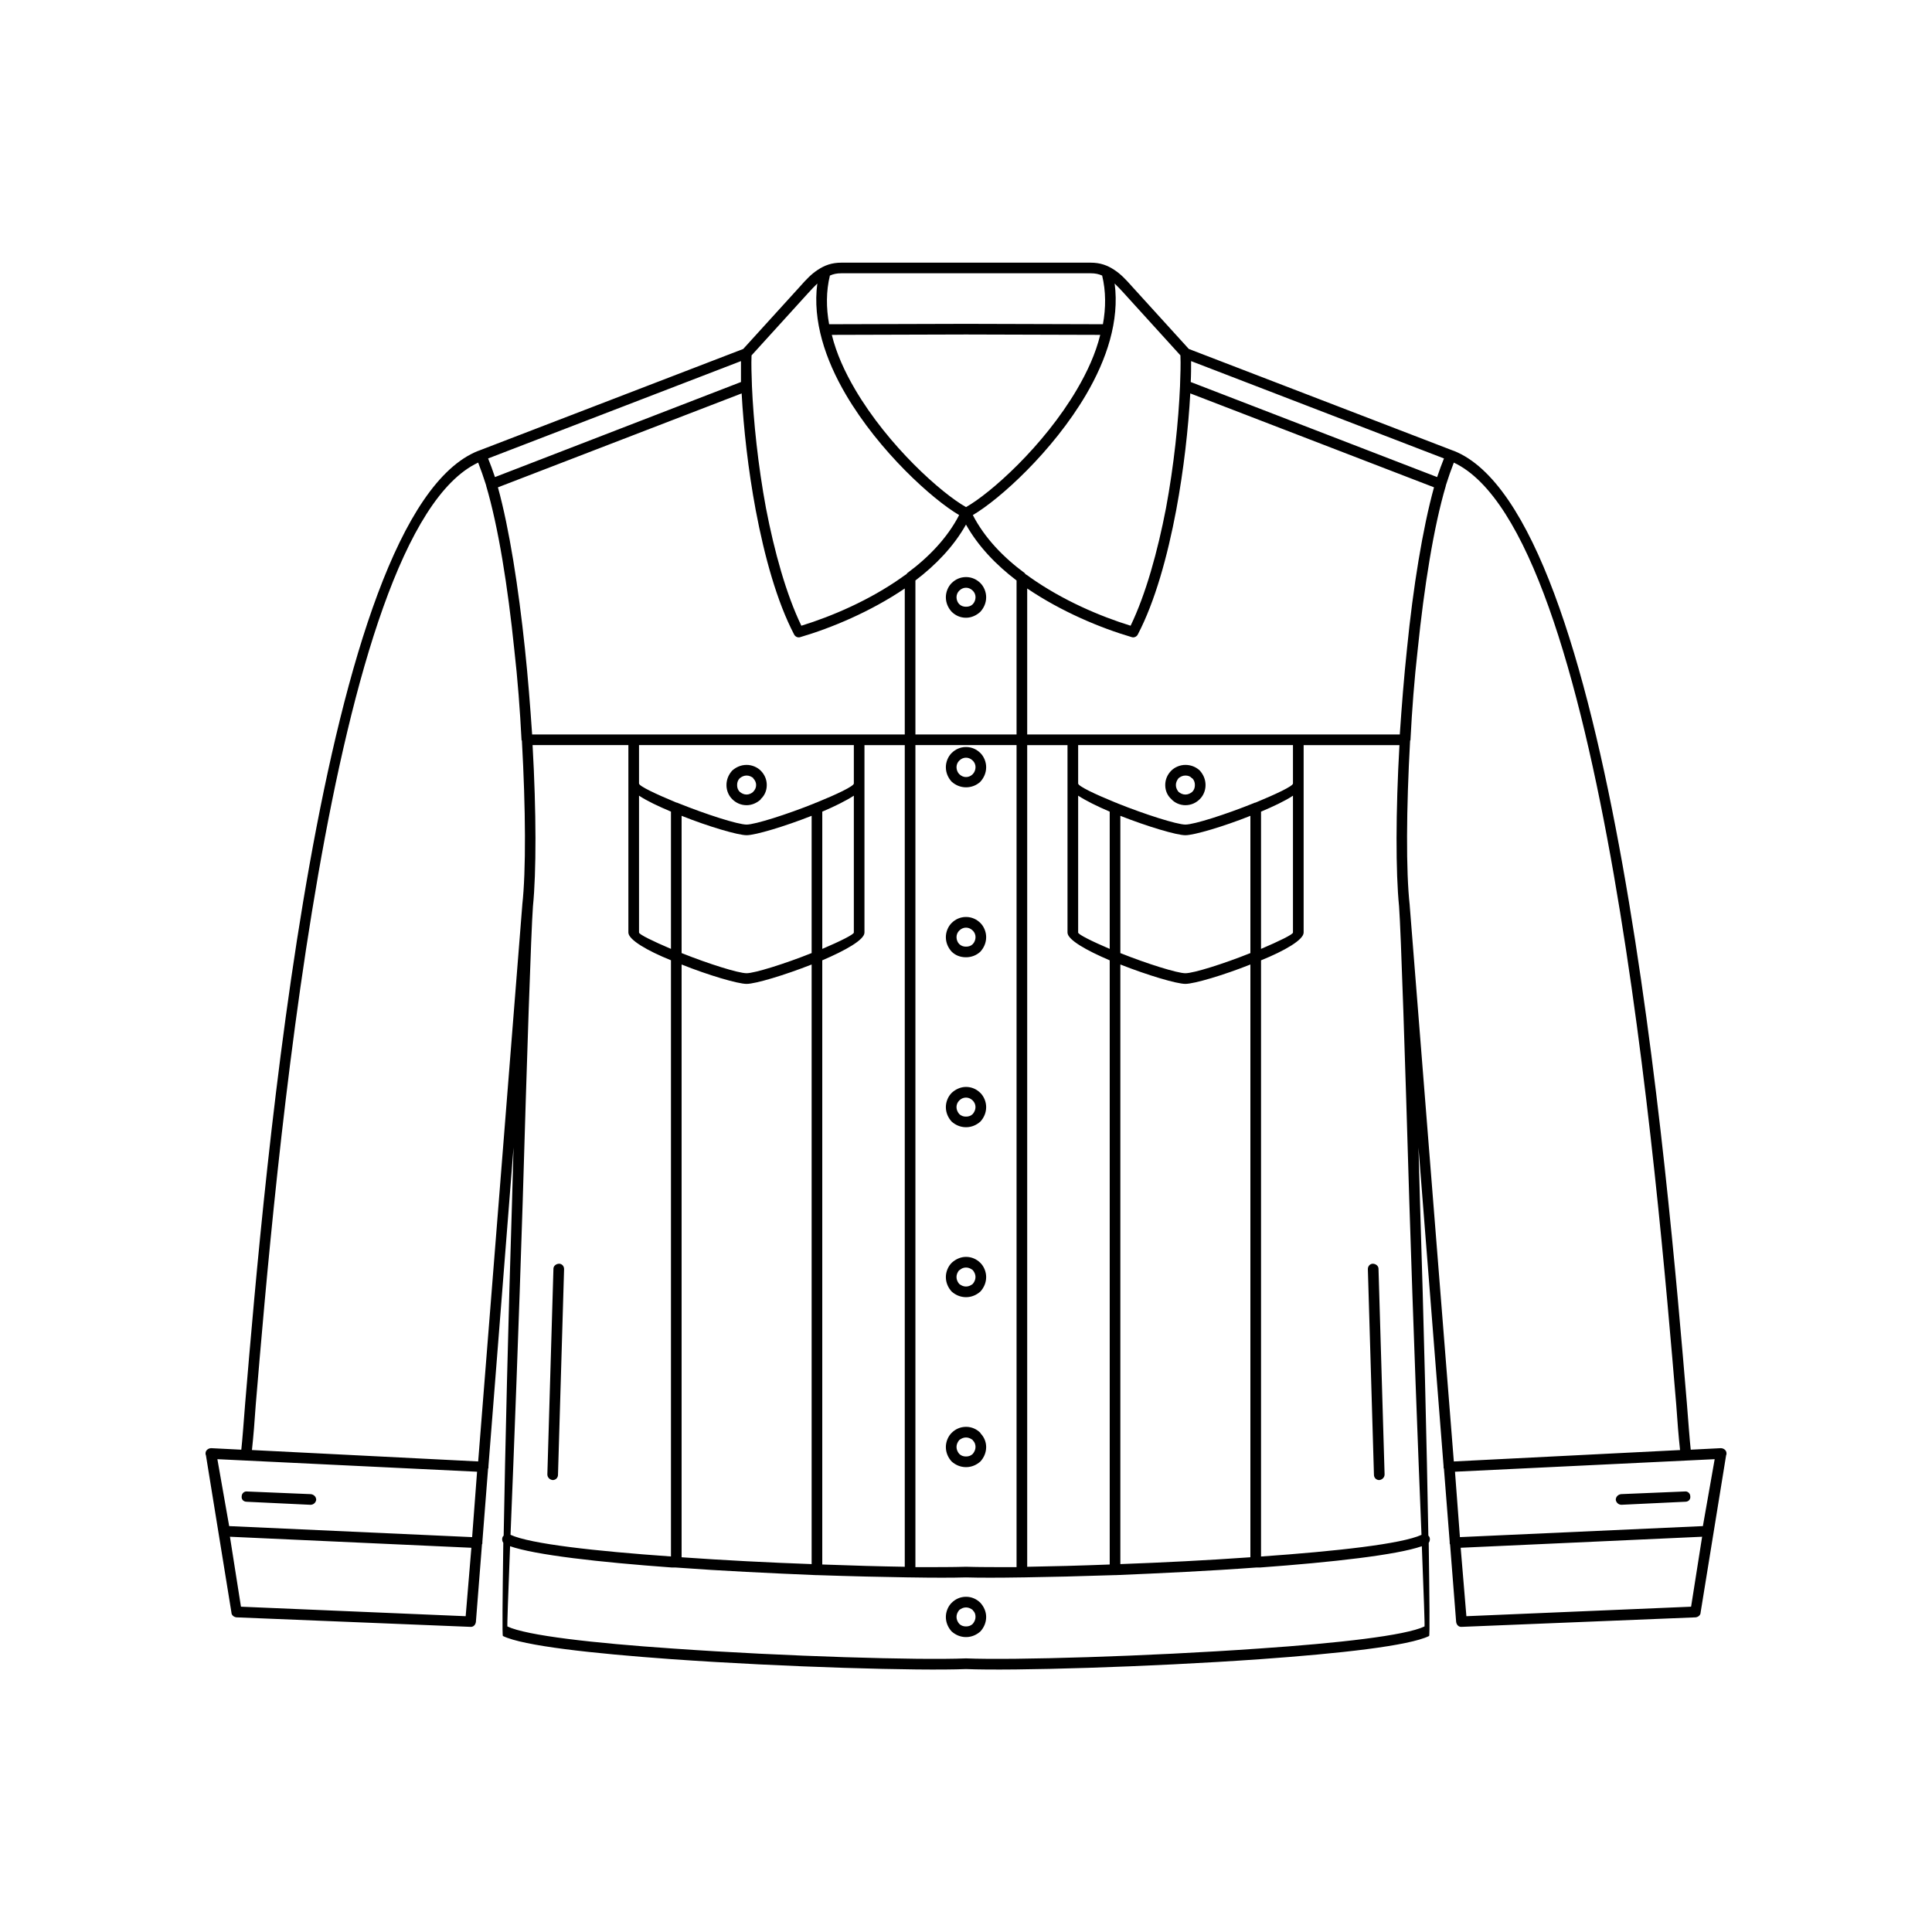 <?xml version="1.0" encoding="UTF-8"?>
<!-- Uploaded to: ICON Repo, www.svgrepo.com, Generator: ICON Repo Mixer Tools -->
<svg fill="#000000" width="800px" height="800px" version="1.1" viewBox="144 144 512 512" xmlns="http://www.w3.org/2000/svg">
 <path d="m282.41 383.78c1.008-8.969 0.906-25.391-0.102-43.527l-0.102-0.102v-0.102c-0.402-7.859-1.008-15.922-1.914-23.879-1.715-16.727-4.231-32.547-7.457-43.43v-0.102c-0.707-2.215-1.41-4.231-2.117-6.047-39.5 18.539-53.906 189.43-58.945 249.69-0.301 4.434-0.605 8.262-1.008 11.992l59.953 3.023 11.688-147.41v-0.102zm132.6 178.25h-0.203-0.102c-6.144 0.102-11.184 0.102-14.711 0-3.527 0.102-8.566 0.102-14.711 0h-0.102-0.203c-7.055-0.102-15.418-0.301-24.383-0.605h-0.102-0.203c-11.992-0.504-24.988-1.109-37.18-2.016h-0.102-0.906c-19.348-1.41-36.273-3.324-42.926-5.644-0.504 13-0.805 21.16-0.707 21.262 5.039 2.418 22.973 4.434 43.73 5.844 29.926 2.117 65.598 3.125 77.688 2.621h0.203c12.09 0.504 47.762-0.504 77.688-2.621 20.758-1.41 38.691-3.426 43.73-5.844 0.102-0.102-0.203-8.262-0.707-21.262-6.648 2.316-23.578 4.231-42.926 5.644h-0.906-0.102c-12.191 0.906-25.191 1.512-37.18 2.016h-0.203-0.102c-8.969 0.301-17.332 0.504-24.383 0.605zm-1.613-2.719v-217.85h-26.805v217.85c5.543 0 10.078 0 13.301-0.102h0.102 0.102c3.223 0.102 7.758 0.102 13.301 0.102zm0-220.67v-40.809c-5.441-4.133-10.176-9.07-13.402-14.812-3.223 5.742-7.961 10.68-13.402 14.812v40.809zm2.215-42.723c0 0.102 0.102 0.102 0.102 0.203 0.504 0.301 0.906 0.605 1.309 0.906 8.566 6.047 18.438 10.277 26.602 12.797 4.031-8.363 7.152-19.648 9.371-31.137 2.117-11.387 3.324-23.074 3.727-32.445v-0.102c0.102-2.922 0.203-5.543 0.102-7.961l-15.012-16.523c-0.805-0.906-1.613-1.715-2.418-2.519 1.309 9.875-2.117 20.152-7.559 29.422-8.867 15.113-22.973 27.809-30.027 31.941 3.125 6.047 8.062 11.184 13.805 15.418zm0.605 4.031v38.691h98.742c0.504-7.457 1.109-15.215 1.914-22.773 1.613-16.223 4.133-31.738 7.152-42.723l-64.59-24.887c-0.504 9.168-1.715 20.152-3.727 30.934-2.316 12.293-5.644 24.285-10.176 32.949-0.301 0.605-1.008 0.906-1.613 0.707-8.262-2.418-18.641-6.75-27.711-12.898zm0 41.516v217.75c6.449-0.102 13.906-0.301 21.867-0.605v-160.11c-6.144-2.621-11.184-5.441-11.184-7.356v-49.676zm-32.445 217.75v-217.75h-10.68v49.676c0 1.914-5.039 4.734-11.184 7.356v160.11c7.961 0.301 15.418 0.504 21.867 0.605zm0-220.57v-38.691c-9.07 6.144-19.445 10.48-27.711 12.898-0.605 0.203-1.309-0.102-1.613-0.707-4.535-8.664-7.859-20.656-10.176-32.949-2.016-10.781-3.223-21.766-3.727-30.934l-64.59 24.887c3.023 10.984 5.441 26.5 7.152 42.723 0.805 7.559 1.41 15.316 1.914 22.773zm0.504-42.523c0-0.102 0.102-0.102 0.102-0.203 5.742-4.231 10.68-9.371 13.805-15.418-7.055-4.133-21.16-16.828-30.027-31.941-5.441-9.27-8.867-19.547-7.559-29.422-0.805 0.805-1.613 1.613-2.418 2.519l-15.012 16.523c-0.102 2.418 0 5.039 0.102 7.961v0.102c0.402 9.371 1.613 21.059 3.727 32.445 2.215 11.488 5.34 22.773 9.371 31.137 8.16-2.519 18.035-6.75 26.602-12.797 0.402-0.301 0.805-0.605 1.309-0.906zm122.22 184.19c0-0.805 0.605-1.41 1.309-1.41 0.805 0 1.512 0.605 1.512 1.309l1.613 54.512c0 0.805-0.605 1.41-1.41 1.512-0.805 0-1.41-0.605-1.41-1.41zm-215.83-0.102c0-0.707 0.707-1.309 1.512-1.309 0.707 0 1.309 0.605 1.309 1.41l-1.613 54.512c0 0.805-0.605 1.41-1.41 1.41-0.805-0.102-1.41-0.707-1.41-1.512zm299.87 59.047c0.707-0.102 1.41 0.504 1.41 1.309 0.102 0.805-0.504 1.41-1.309 1.41l-16.93 0.805c-0.805 0-1.41-0.605-1.512-1.309 0-0.805 0.605-1.41 1.41-1.512l16.93-0.707zm-381.18 2.719c-0.805 0-1.41-0.605-1.309-1.41 0-0.805 0.707-1.41 1.41-1.309l16.93 0.707c0.805 0.102 1.41 0.707 1.41 1.512-0.102 0.707-0.707 1.309-1.512 1.309l-16.93-0.805zm230.54-185.2c0.102 0 0.203 0.102 0.203 0.102 7.254 2.922 15.82 5.644 18.035 5.644 2.316 0 10.781-2.719 18.035-5.644 0.102 0 0.203-0.102 0.203-0.102l0.402-0.102c5.34-2.215 9.875-4.332 9.875-5.039v-10.176h-56.93v10.176c0 0.707 4.434 2.82 9.875 5.039zm1.008 3.426v36.375c7.055 2.82 15.113 5.34 17.23 5.34 2.215 0 10.176-2.519 17.23-5.34v-36.375c-7.055 2.82-14.914 5.141-17.23 5.141-2.316 0-10.078-2.316-17.23-5.141zm0 39.398v158.9c11.184-0.402 23.176-1.008 34.461-1.812v-157.09c-7.055 2.82-14.914 5.141-17.23 5.141-2.316 0-10.078-2.316-17.23-5.141zm-2.82-4.133v-36.375c-3.324-1.41-6.348-2.922-8.363-4.231v36.273c0 0.504 3.629 2.316 8.363 4.332zm40.102-36.375v36.375c4.734-2.016 8.465-3.828 8.465-4.332v-36.273c-2.117 1.41-5.141 2.82-8.465 4.231zm0 39.398v158c20.051-1.41 37.281-3.324 42.523-5.742-0.906-22.168-2.215-56.324-3.223-88.168-1.109-37.586-2.215-71.641-2.719-78.395-0.906-8.969-0.906-24.988 0.102-42.723h-25.391v49.676c0 1.914-5.039 4.836-11.285 7.356zm-118.29-41.613s0.102-0.102 0.203-0.102l0.301-0.102c5.441-2.215 9.875-4.332 9.875-5.039v-10.176h-56.93v10.176c0 0.707 4.535 2.82 9.875 5.039l0.402 0.102s0.102 0.102 0.203 0.102c7.254 2.922 15.719 5.644 18.035 5.644 2.215 0 10.781-2.719 18.035-5.644zm2.016 2.215v36.375c4.734-2.016 8.363-3.828 8.363-4.332v-36.273c-2.016 1.309-5.039 2.82-8.363 4.231zm-2.82 199.41v-158.9c-7.152 2.82-14.914 5.141-17.23 5.141-2.316 0-10.176-2.316-17.23-5.141v157.09c11.285 0.805 23.277 1.41 34.461 1.812zm0-161.93v-36.375c-7.152 2.82-14.914 5.141-17.23 5.141-2.316 0-10.176-2.316-17.23-5.141v36.375c7.055 2.82 15.012 5.34 17.23 5.34 2.117 0 10.176-2.519 17.23-5.34zm-37.281 159.91v-158c-6.246-2.519-11.285-5.441-11.285-7.356v-49.676h-25.391c1.008 17.734 1.008 33.754 0.102 42.723-0.504 6.75-1.613 40.809-2.719 78.395-1.008 31.84-2.316 66-3.223 88.168 5.238 2.418 22.469 4.332 42.523 5.742zm0-161.02v-36.375c-3.324-1.41-6.348-2.82-8.465-4.231v36.273c0 0.504 3.727 2.316 8.465 4.332zm78.191 171.7c1.512 0 2.82 0.605 3.828 1.613 0.906 1.008 1.512 2.316 1.512 3.727 0 1.512-0.605 2.82-1.512 3.828-1.008 0.906-2.316 1.512-3.828 1.512-1.512 0-2.82-0.605-3.828-1.512-0.906-1.008-1.512-2.316-1.512-3.828 0-1.41 0.605-2.82 1.512-3.727 1.008-1.008 2.316-1.613 3.828-1.613zm1.812 3.527c-0.504-0.402-1.109-0.707-1.812-0.707-0.707 0-1.309 0.301-1.812 0.707-0.402 0.504-0.707 1.109-0.707 1.812 0 0.707 0.301 1.309 0.707 1.812 0.504 0.504 1.109 0.707 1.812 0.707 0.707 0 1.309-0.203 1.812-0.707 0.402-0.504 0.707-1.109 0.707-1.812 0-0.707-0.203-1.309-0.707-1.715v-0.102zm-1.812-48.566c1.512 0 2.82 0.605 3.828 1.613v0.102c0.906 0.906 1.512 2.215 1.512 3.629 0 1.512-0.605 2.82-1.512 3.828-1.008 0.906-2.316 1.512-3.828 1.512-1.512 0-2.82-0.605-3.828-1.512-0.906-1.008-1.512-2.316-1.512-3.828 0-1.41 0.605-2.82 1.512-3.727 1.008-1.008 2.316-1.613 3.828-1.613zm1.812 3.527c-0.504-0.402-1.109-0.707-1.812-0.707-0.707 0-1.309 0.301-1.812 0.707-0.402 0.504-0.707 1.109-0.707 1.812 0 0.707 0.301 1.309 0.707 1.812 0.504 0.504 1.109 0.707 1.812 0.707 0.707 0 1.309-0.203 1.812-0.707 0.402-0.504 0.707-1.109 0.707-1.812 0-0.605-0.203-1.309-0.707-1.715v-0.102zm-1.812-48.566c1.512 0 2.82 0.605 3.828 1.613 0.906 0.906 1.512 2.316 1.512 3.727 0 1.512-0.605 2.82-1.512 3.828-1.008 0.906-2.316 1.512-3.828 1.512-1.512 0-2.82-0.605-3.828-1.512-0.906-1.008-1.512-2.316-1.512-3.828 0-1.41 0.605-2.82 1.512-3.727l0.102-0.102c1.008-0.906 2.316-1.512 3.727-1.512zm1.812 3.527c-0.504-0.402-1.109-0.707-1.812-0.707-0.707 0-1.309 0.301-1.715 0.707h-0.102c-0.402 0.504-0.707 1.109-0.707 1.812 0 0.707 0.301 1.309 0.707 1.812 0.504 0.402 1.109 0.707 1.812 0.707 0.707 0 1.309-0.301 1.812-0.707 0.402-0.504 0.707-1.109 0.707-1.812 0-0.707-0.301-1.309-0.707-1.812zm-1.812-48.566c1.512 0 2.82 0.605 3.828 1.613 0.906 0.906 1.512 2.316 1.512 3.727 0 1.512-0.605 2.82-1.512 3.828-1.008 0.906-2.316 1.512-3.828 1.512-1.512 0-2.82-0.605-3.828-1.512-0.906-1.008-1.512-2.316-1.512-3.828 0-1.41 0.605-2.82 1.512-3.727l0.102-0.102c1.008-0.906 2.316-1.512 3.727-1.512zm1.812 3.629c-0.504-0.504-1.109-0.805-1.812-0.805-0.707 0-1.309 0.301-1.715 0.707l-0.102 0.102c-0.402 0.402-0.707 1.008-0.707 1.715s0.301 1.309 0.707 1.812c0.504 0.504 1.109 0.707 1.812 0.707 0.707 0 1.309-0.203 1.812-0.707 0.402-0.504 0.707-1.109 0.707-1.812 0-0.707-0.301-1.309-0.707-1.715zm-1.812-48.668c1.512 0 2.82 0.605 3.828 1.613 0.906 0.906 1.512 2.316 1.512 3.727 0 1.512-0.605 2.82-1.512 3.828l-0.102 0.102c-1.008 0.906-2.316 1.41-3.727 1.41-1.512 0-2.82-0.504-3.828-1.512-0.906-1.008-1.512-2.316-1.512-3.828 0-1.41 0.605-2.82 1.512-3.727 1.008-1.008 2.316-1.613 3.828-1.613zm1.812 3.629c-0.504-0.504-1.109-0.805-1.812-0.805-0.707 0-1.309 0.301-1.812 0.805-0.402 0.402-0.707 1.008-0.707 1.715 0 0.707 0.301 1.41 0.707 1.812 0.504 0.504 1.109 0.707 1.812 0.707 0.707 0 1.309-0.203 1.715-0.605l0.102-0.102c0.402-0.402 0.707-1.109 0.707-1.812 0-0.707-0.301-1.309-0.707-1.715zm-1.812-48.668c1.512 0 2.82 0.605 3.828 1.613 0.906 0.906 1.512 2.316 1.512 3.727 0 1.512-0.605 2.82-1.512 3.828l-0.102 0.102c-1.008 0.906-2.316 1.41-3.727 1.41-1.512 0-2.82-0.605-3.828-1.512-0.906-1.008-1.512-2.316-1.512-3.828 0-1.41 0.605-2.82 1.512-3.727 1.008-1.008 2.316-1.613 3.828-1.613zm1.812 3.629c-0.504-0.504-1.109-0.805-1.812-0.805-0.707 0-1.309 0.301-1.812 0.805-0.402 0.402-0.707 1.008-0.707 1.715s0.301 1.41 0.707 1.812c0.504 0.504 1.109 0.805 1.812 0.805 0.707 0 1.309-0.301 1.715-0.707l0.102-0.102c0.402-0.402 0.707-1.109 0.707-1.812 0-0.707-0.301-1.309-0.707-1.715zm-1.812-48.668c1.512 0 2.82 0.605 3.828 1.613 0.906 0.906 1.512 2.316 1.512 3.727 0 1.512-0.605 2.82-1.512 3.828l-0.102 0.102c-1.008 0.906-2.316 1.512-3.727 1.512-1.512 0-2.82-0.605-3.828-1.613-0.906-1.008-1.512-2.316-1.512-3.828 0-1.41 0.605-2.82 1.512-3.727 1.008-1.008 2.316-1.613 3.828-1.613zm1.812 3.629c-0.504-0.504-1.109-0.805-1.812-0.805-0.707 0-1.309 0.301-1.812 0.805-0.402 0.402-0.707 1.008-0.707 1.715 0 0.707 0.301 1.41 0.707 1.812 0.504 0.504 1.109 0.707 1.812 0.707 0.707 0 1.309-0.203 1.715-0.605l0.102-0.102c0.402-0.402 0.707-1.109 0.707-1.812 0-0.707-0.301-1.309-0.707-1.715zm56.324 48.969c-0.707 0-1.309 0.301-1.812 0.707-0.402 0.504-0.707 1.109-0.707 1.812 0 0.707 0.301 1.309 0.707 1.812 0.504 0.402 1.109 0.707 1.812 0.707 0.707 0 1.309-0.301 1.812-0.707 0.504-0.504 0.707-1.109 0.707-1.812 0-0.707-0.203-1.309-0.707-1.812h-0.102c-0.402-0.504-1.008-0.707-1.715-0.707zm-3.727-1.309c0.906-0.906 2.316-1.512 3.727-1.512 1.41 0 2.719 0.504 3.727 1.41l0.102 0.102c0.906 1.008 1.512 2.316 1.512 3.828s-0.605 2.82-1.512 3.727c-1.008 1.008-2.316 1.613-3.828 1.613-1.41 0-2.82-0.605-3.727-1.613-1.008-0.906-1.613-2.215-1.613-3.727s0.605-2.82 1.613-3.828zm-112.55-1.512c1.41 0 2.82 0.605 3.727 1.512 1.008 1.008 1.613 2.316 1.613 3.828s-0.605 2.82-1.613 3.727v0.102c-1.008 0.906-2.316 1.512-3.727 1.512-1.512 0-2.82-0.605-3.828-1.613-0.906-0.906-1.512-2.215-1.512-3.727s0.605-2.82 1.512-3.828c1.008-0.906 2.316-1.512 3.828-1.512zm1.812 3.527c-0.504-0.402-1.109-0.707-1.812-0.707-0.707 0-1.309 0.301-1.812 0.707-0.504 0.504-0.707 1.109-0.707 1.812 0 0.707 0.203 1.309 0.707 1.812 0.504 0.402 1.109 0.707 1.812 0.707 0.605 0 1.309-0.301 1.715-0.707 0.504-0.504 0.805-1.109 0.805-1.812 0-0.707-0.301-1.309-0.805-1.812h0.102zm174.12-10.176v0.102l-0.102 0.102c-1.008 18.137-1.109 34.66-0.102 43.629v0.102l11.688 147.31 59.953-3.023c-0.402-3.727-0.707-7.559-1.008-11.992-5.039-60.254-19.445-231.15-58.945-249.69-0.707 1.812-1.41 3.828-2.117 6.047v0.102c-3.223 10.883-5.742 26.703-7.457 43.43-0.906 7.961-1.512 16.02-1.914 23.879zm8.867 193.16c-0.102-0.102-0.102-0.301-0.102-0.402v-0.301l-6.648-84.438 0.402 14.41c1.008 31.539 1.812 65.695 2.215 88.469 0.102 0.102 0.203 0.203 0.301 0.402 0.203 0.504 0.102 1.109-0.203 1.512 0.203 14.914 0.301 24.586 0.102 24.688-5.34 2.621-23.68 4.637-44.738 6.144-29.926 2.117-65.695 3.125-77.988 2.621-12.293 0.504-48.062-0.504-77.988-2.621-21.059-1.512-39.398-3.527-44.738-6.144-0.203-0.102-0.102-9.773 0.102-24.688-0.301-0.402-0.402-1.008-0.203-1.512 0.102-0.203 0.203-0.301 0.301-0.402 0.402-22.773 1.211-56.93 2.215-88.469l0.402-14.41-6.648 84.438v0.301c0 0.102 0 0.301-0.102 0.402l-1.512 19.348v0.301c0 0.203 0 0.301-0.102 0.402l-1.613 20.555c-0.102 0.805-0.707 1.41-1.512 1.309l-61.969-2.519c-0.707-0.102-1.309-0.605-1.309-1.309l-6.75-41.613-0.102-0.301v-0.301c0-0.707 0.707-1.309 1.512-1.309l7.961 0.402c0.301-2.719 0.605-7.055 1.008-12.09 5.141-61.262 19.852-235.98 61.766-252.61h0.102c0.102-0.102 0.102-0.102 0.203-0.102l69.93-26.902 15.113-16.625c1.512-1.715 2.922-3.223 4.637-4.332 1.812-1.211 3.727-1.914 6.246-1.914h66.102c2.519 0 4.434 0.707 6.246 1.914 1.715 1.109 3.125 2.621 4.637 4.332l15.113 16.625 69.93 26.902c0.102 0 0.102 0 0.203 0.102h0.102c41.918 16.625 56.629 191.35 61.766 252.61 0.402 5.039 0.707 9.371 1.008 12.09l7.961-0.402c0.805 0 1.512 0.605 1.512 1.309v0.301l-0.102 0.301-6.75 41.613c0 0.707-0.605 1.211-1.309 1.309l-61.969 2.519c-0.805 0.102-1.41-0.504-1.512-1.309l-1.613-20.555c-0.102-0.102-0.102-0.203-0.102-0.402v-0.301zm68.418 18.035-63.984 2.922 1.512 18.137 59.551-2.519zm-64.184 0.102 64.387-2.922 3.125-17.734-68.82 3.324zm-325.96-0.102 2.922 18.539 59.551 2.519 1.512-18.137zm64.184 0.102 1.309-17.332-68.82-3.324 3.125 17.734zm166.46-318.61-35.57-0.102-35.57 0.102c1.211 4.938 3.426 9.773 6.144 14.41 8.867 15.113 22.973 27.609 29.422 31.234 6.449-3.629 20.555-16.121 29.422-31.234 2.719-4.637 4.938-9.473 6.144-14.41zm-35.57-2.922 36.273 0.102c0.805-4.332 0.805-8.766-0.203-12.898-0.906-0.402-1.812-0.605-3.023-0.605h-66.102c-1.211 0-2.117 0.203-3.023 0.605-1.008 4.133-1.008 8.566-0.203 12.898l36.273-0.102zm59.551 15.418 65.293 25.191c0.605-1.812 1.211-3.426 1.812-4.938l-67.008-25.797c0 1.715 0 3.629-0.102 5.543zm-184.39 25.191 65.191-25.191v-5.543l-67.008 25.797c0.605 1.512 1.211 3.125 1.812 4.938z"/>
</svg>